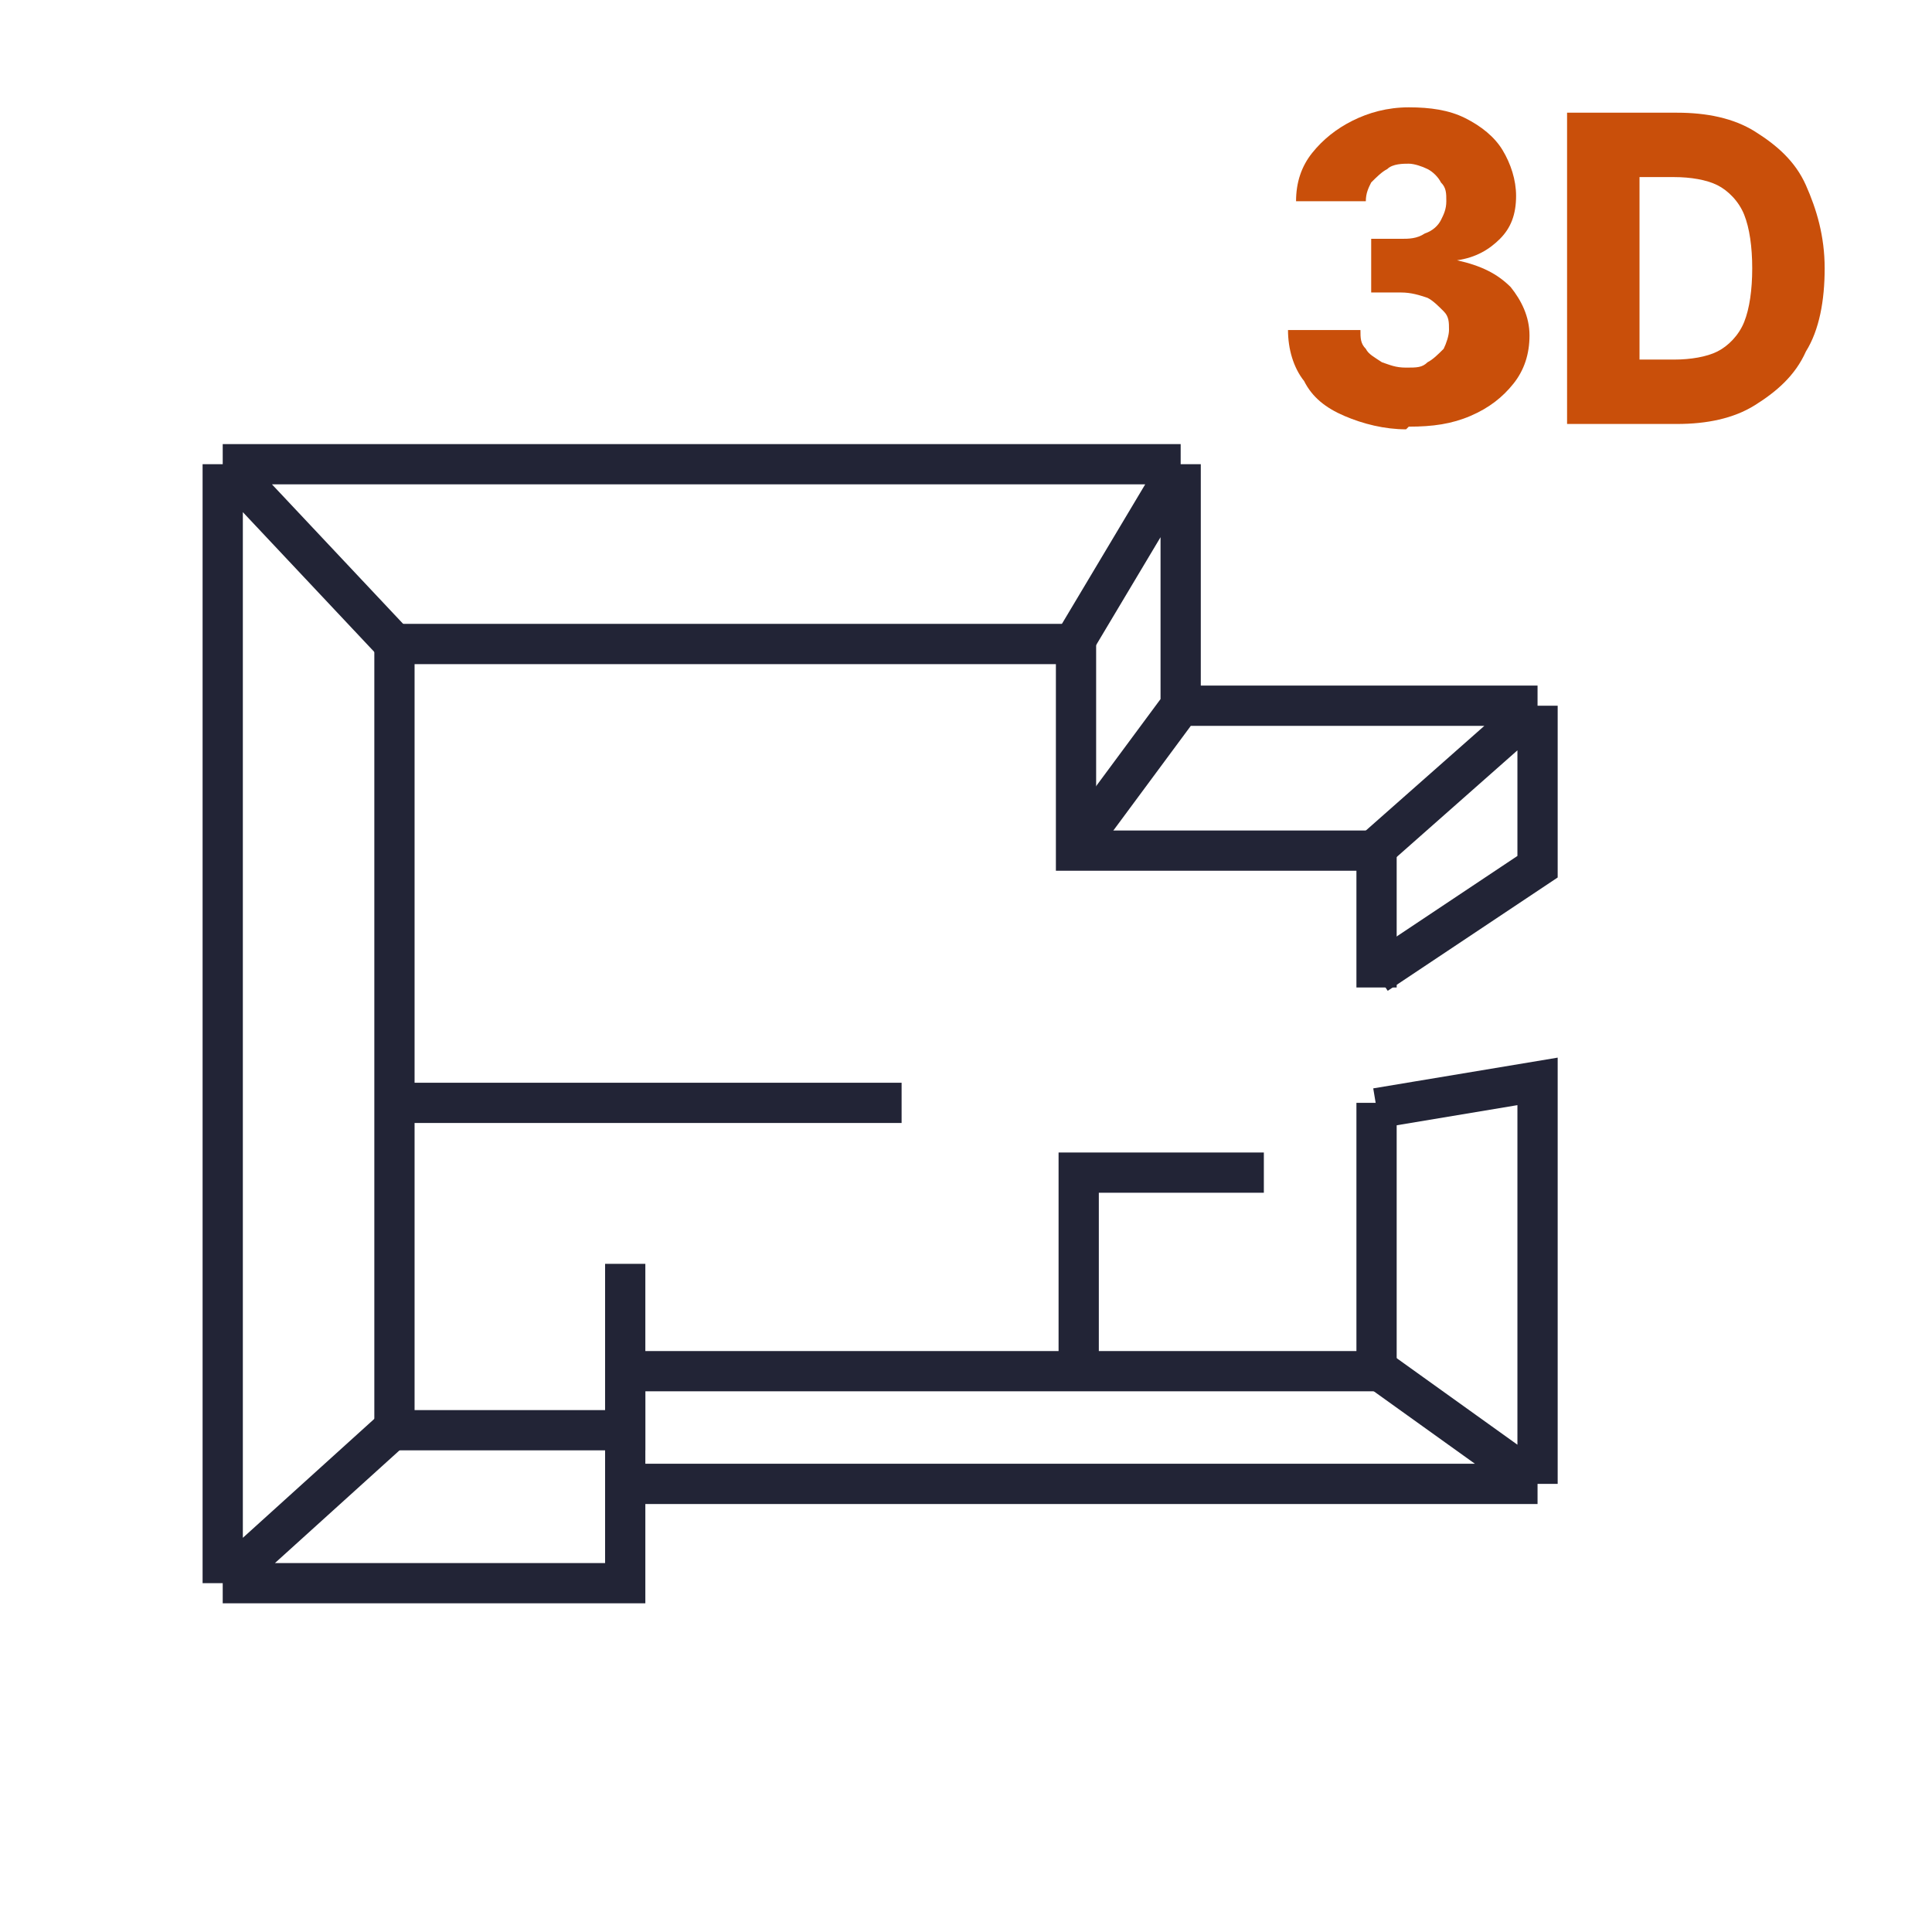 <?xml version="1.0" encoding="UTF-8"?>
<svg xmlns="http://www.w3.org/2000/svg" version="1.1" viewBox="0 0 72 72">
  <defs>
    <style>
      .cls-1 {
        fill: #c94f0a;
      }

      .cls-2 {
        fill: none;
        stroke: #222436;
        stroke-width: 1.5px;
      }
    </style>
  </defs>
  <!-- Generator: Adobe Illustrator 28.7.1, SVG Export Plug-In . SVG Version: 1.2.0 Build 142)  -->
  <g>
    <g id="Layer_1">
      <g id="_x33_D_Florrplan">
        <g id="Vector">
          <path class="cls-1" d="M52.4,16c-.8,0-1.6-.2-2.3-.5-.7-.3-1.2-.7-1.5-1.3-.4-.5-.6-1.2-.6-1.9h2.7c0,.3,0,.5.2.7.1.2.3.3.6.5.3.1.5.2.9.2s.6,0,.8-.2c.2-.1.4-.3.6-.5.1-.2.2-.5.2-.7,0-.3,0-.5-.2-.7-.2-.2-.4-.4-.6-.5-.3-.1-.6-.2-1-.2h-1.1v-2h1.1c.3,0,.6,0,.9-.2.3-.1.5-.3.6-.5.1-.2.2-.4.2-.7,0-.3,0-.5-.2-.7-.1-.2-.3-.4-.5-.5-.2-.1-.5-.2-.7-.2s-.6,0-.8.2c-.2.1-.4.3-.6.5-.1.2-.2.4-.2.7h-2.6c0-.7.2-1.3.6-1.8.4-.5.9-.9,1.5-1.2.6-.3,1.3-.5,2.1-.5s1.5.1,2.1.4c.6.3,1.1.7,1.4,1.2.3.5.5,1.1.5,1.7,0,.7-.2,1.2-.6,1.6-.4.4-.9.7-1.6.8h0c.9.2,1.5.5,2,1,.4.5.7,1.1.7,1.8,0,.7-.2,1.3-.6,1.8-.4.5-.9.9-1.6,1.2-.7.3-1.4.4-2.3.4Z"/>
          <path class="cls-1" d="M62.5,15.8h-4.1V4.2h4.1c1.1,0,2.1.2,2.9.7.8.5,1.5,1.1,1.9,2,.4.9.7,1.9.7,3.1s-.2,2.3-.7,3.1c-.4.9-1.1,1.5-1.9,2-.8.5-1.8.7-2.9.7ZM61.1,13.4h1.3c.6,0,1.2-.1,1.6-.3.4-.2.8-.6,1-1.1.2-.5.3-1.2.3-2s-.1-1.5-.3-2c-.2-.5-.6-.9-1-1.1-.4-.2-1-.3-1.6-.3h-1.3v6.9Z"/>
        </g>
        <path id="Vector_11" class="cls-2" d="M14.7,24l-6.3-6.7M8.3,17.3h35.7M8.3,17.3v41.7M44,17.3l-4,6.7M44,17.3v9M40.3,31.3l3.7-5M44,26.3h13.3M57.3,26.3l-6,5.3M57.3,26.3v6l-6,4M51.3,41.3l6-1v15M57.3,55.3l-6-4.3M57.3,55.3H23.3v-4.3,8h-15M8.3,59l6.3-5.7"/>
        <path id="flat" class="cls-2" d="M51.3,36.8v-5.1h-11.2v-7.7H14.7v17.1M14.7,41.1h18.9M14.7,41.1v12.2h8.6v-2.3M23.3,47.1v4M23.3,51.1h16.9M51.3,41.1v10h-11.2M40.2,51.1v-7.4h6.9"/>
      </g>
    </g>
  </g>
</svg>